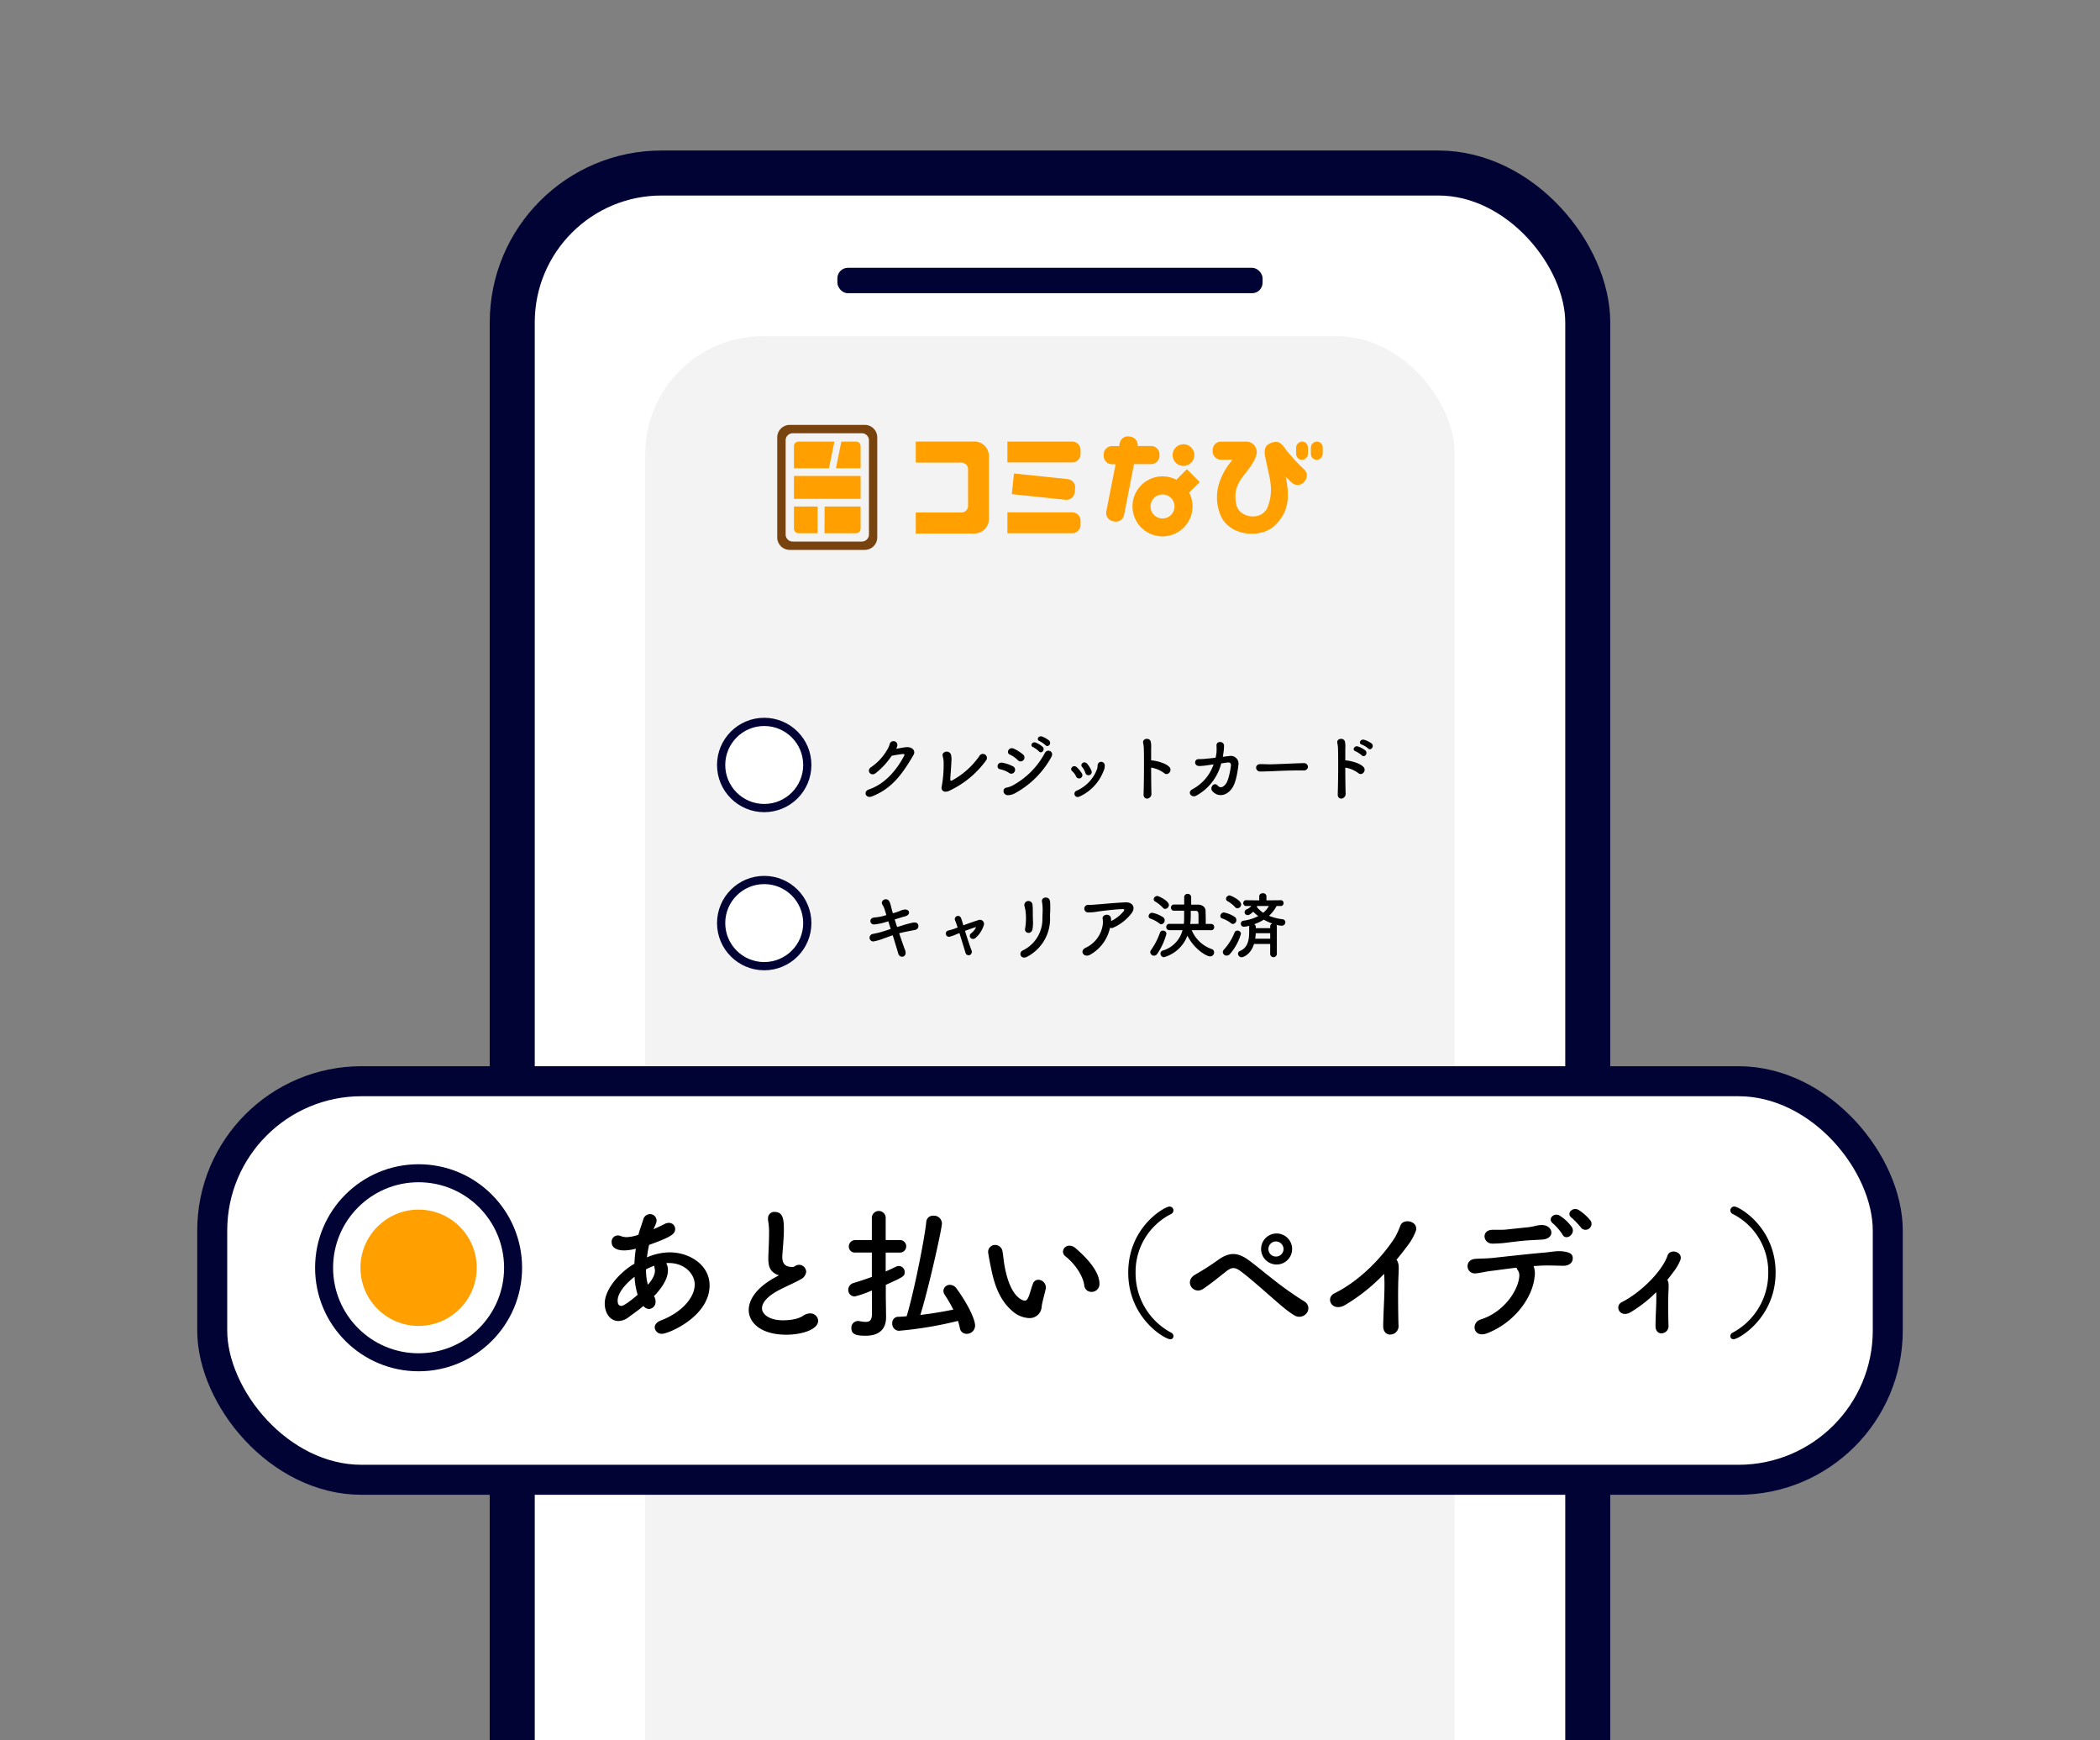 <svg id="レイヤー_1" data-name="レイヤー 1" xmlns="http://www.w3.org/2000/svg" viewBox="0 0 700 580"><rect x="0" y="0" width="700" height="580" fill="#808080" stroke="none"/><defs><style>.cls-1,.cls-4,.cls-5,.cls-8{fill:#fff;stroke:#000333;}.cls-1{stroke-width:15px;}.cls-2{fill:#f3f3f3;}.cls-3{fill:#000333;}.cls-4{stroke-width:10px;}.cls-5{stroke-width:6px;}.cls-6{fill:#ffa000;}.cls-7{fill:#79430f;}.cls-8{stroke-width:2.74px;}</style></defs><rect class="cls-1" x="170.75" y="57.66" width="358.5" height="625.1" rx="49.79"/><rect class="cls-2" x="215.09" y="112.04" width="269.81" height="516.34" rx="39.26"/><rect class="cls-3" x="279.13" y="89.25" width="141.73" height="8.47" rx="3.5"/><rect class="cls-4" x="70.74" y="360.33" width="558.52" height="132.83" rx="49.79"/><circle class="cls-5" cx="139.53" cy="422.5" r="31.5"/><circle class="cls-6" cx="139.53" cy="422.5" r="19.38"/><path d="M209.5,439a5.69,5.69,0,0,1-3.36,1.25c-2.64,0-4.56-2.5-4.56-5.86,0-4.7,4.9-10.32,9.89-13.24a45,45,0,0,1,.48-5,17.27,17.27,0,0,1-3.79.57c-3.36,0-4.28-1.44-4.28-2.74a2.08,2.08,0,0,1,2-2.25,2.52,2.52,0,0,1,1,.19,5.74,5.74,0,0,0,2,.38,13.21,13.21,0,0,0,3.93-.81c.44-1.68,1-3.12,1.59-5a2.35,2.35,0,0,1,2.25-1.87,2.18,2.18,0,0,1,2.21,2.11c0,.48-.14,1.05-1.05,2.93,1.39-.58,2.64-1.2,3.69-1.73a3,3,0,0,1,1.44-.39,2.06,2.06,0,0,1,2.12,2c0,1.63-1.11,2.64-8.69,5.33a40.41,40.41,0,0,0-.72,4.17,19.23,19.23,0,0,1,7.63-1.67c6.53,0,13.25,4.17,13.25,11,0,10.41-13.73,16.13-15.8,16.13a2.3,2.3,0,0,1-2.49-2.12c0-.86.57-1.72,2-2.3,7.06-2.69,11.33-7.68,11.33-12,0-3.55-3.4-7.16-8.59-7.16a5.56,5.56,0,0,0-.91.05,4.45,4.45,0,0,1,.57,2.4c0,2.6-1.68,5.28-3.88,7.78-.24.29-.53.53-.77.82a3.19,3.19,0,0,1,.53,1.77,2.34,2.34,0,0,1-2.16,2.5,2.56,2.56,0,0,1-1.88-1C212.81,436.63,211,437.88,209.5,439Zm2-13.49c-2.88,2.26-5.62,5.33-5.62,7.92,0,1.4.58,1.78,1.2,1.78.29,0,1.2-.05,5.47-3.7A24.81,24.81,0,0,1,211.52,425.54Zm4.51,2.6c1.49-1.73,2.3-3.27,2.3-4.61a2.26,2.26,0,0,0-.09-.77,3,3,0,0,1-.1-.91,22.21,22.21,0,0,0-2.78,1.2,19.09,19.09,0,0,0,.62,5.13Z"/><path d="M258.6,424.58c-2.06-1.1-2.49-2.68-2.49-5.37,0-.77.05-1.64.09-2.6.1-2.2.15-3.93.15-5.37a22.19,22.19,0,0,0-.34-4.61,2.81,2.81,0,0,1,0-.62,2.07,2.07,0,0,1,2.21-2.12c2.93,0,3.07,2.79,3.07,6,0,1.35-.09,3-.28,5.43-.1,1.49-.24,2.69-.24,3.65,0,3,2,3.26,3.4,3.26.72,0,.82-.38,1.4-.57a2.1,2.1,0,0,1,.76-.15,2.42,2.42,0,0,1,2.4,2.31,3.11,3.11,0,0,1-1.77,2.49c-1.63,1-5.47,2.64-7.68,3.84-3.65,2-5.28,4.08-5.28,5.86s2.11,4,7.05,4c.77,0,4.56-.05,6.68-1.53a4.05,4.05,0,0,1,2.25-.77,2.59,2.59,0,0,1,2.74,2.45c0,3-5.62,4.65-10.56,4.65-8.69,0-12.58-4.12-12.58-8.25,0-3.46,2.64-7.4,8.45-10.66.1-.05,1.25-.67,1.63-.91A3.21,3.21,0,0,1,258.6,424.58Z"/><path d="M290.62,430.06a32.37,32.37,0,0,1-5.71,2,2.15,2.15,0,0,1-2.16-2.2,2.39,2.39,0,0,1,1.87-2.31c2-.62,4.08-1.29,6-2v-8.12h-5.47a2,2,0,0,1-2.21-2,2.13,2.13,0,0,1,2.21-2.16h5.47v-7.54a2.31,2.31,0,0,1,4.61,0v7.54h4.61a2.09,2.09,0,1,1,0,4.17h-4.61v6.29c1.25-.53,2.4-1.1,3.41-1.58a2.42,2.42,0,0,1,1-.24,2,2,0,0,1,1.92,2.06c0,1.39-.48,1.59-6.29,4.23v4l.09,6.67V439c0,2.69-1.1,6.15-6.81,6.15-3.27,0-4.75-.48-4.75-2.54a2.2,2.2,0,0,1,2.06-2.36,1.27,1.27,0,0,1,.43,0,11.68,11.68,0,0,0,2.31.29c1.34,0,2.06-.58,2.06-2.83Zm9,13.44a2.32,2.32,0,0,1-2.2-2.5,2,2,0,0,1,1.87-2.16c1,0,2-.1,2.93-.19,2.4-7.83,6.09-26.4,6.53-31.44a2.26,2.26,0,0,1,2.4-2.07,2.68,2.68,0,0,1,2.83,2.5c0,2.06-4.71,22.75-7.2,30.58,3.79-.44,7.44-1.06,11-1.78a48.89,48.89,0,0,0-2.88-4.94,2.58,2.58,0,0,1-.43-1.3,2.1,2.1,0,0,1,2.21-2,2.7,2.7,0,0,1,2.16,1.2c4,5.52,6.19,10.37,6.19,12.39a2.77,2.77,0,0,1-2.79,2.73,2.25,2.25,0,0,1-2.3-2,19.76,19.76,0,0,0-.62-2.31A126.19,126.19,0,0,1,299.64,443.5Z"/><path d="M343,439.27a9,9,0,0,1-5.71-2.49c-4.85-4.18-6.24-10.71-7-14.45-.39-1.83-.92-4.76-.92-5.14a2.35,2.35,0,0,1,2.41-2.3,2.52,2.52,0,0,1,2.4,2.25c.28,1.54.38,3.17.67,4.71,2,11.18,6.48,11.61,6.77,11.61.48,0,.91-.38,1.34-1.53s.77-2.55,1.34-4.08a1.89,1.89,0,0,1,1.78-1.35,2.6,2.6,0,0,1,2.54,2.4c0,.15,0,.24,0,.39-.29,1.58-1.25,4.7-1.4,6.19A4,4,0,0,1,343,439.27Zm18.43-10.89c-.43-3.22-3.07-7.16-6.29-9.7a1.93,1.93,0,0,1-.81-1.54,2.09,2.09,0,0,1,2.16-2,3.09,3.09,0,0,1,2,.81c2,1.73,8,7,8,11.86a2.62,2.62,0,0,1-2.64,2.73A2.38,2.38,0,0,1,361.42,428.38Z"/><path d="M390.08,446.33c-1.73,0-14-7-14-22.23s12.19-22,13.73-22a1.29,1.29,0,0,1,1.34,1.3,1.36,1.36,0,0,1-.81,1.2,21.55,21.55,0,0,0-11.81,19.53,22.44,22.44,0,0,0,11.86,20,1.29,1.29,0,0,1,.76,1.2A1,1,0,0,1,390.08,446.33Z"/><path d="M431.55,438.41c-2.4-1.39-4.9-3.65-8.16-6.48-3.41-3-7.34-6.43-9.75-8.21-2.11-1.58-3.12-1.39-4.94,0-2.93,2.35-5.28,4.22-7.63,5.81-3.27,2.16-6.58-2.55-2.64-4.76a88.58,88.58,0,0,0,7.49-4.8c3.84-2.78,6.62-2.68,10.32,0,1.92,1.4,5.28,4.18,8.73,6.87a111.7,111.7,0,0,0,10,7,2.59,2.59,0,0,1,.57,3.79A3.06,3.06,0,0,1,431.55,438.41Zm-6.24-17a5.17,5.17,0,0,1,0-10.33,5.17,5.17,0,1,1,0,10.33Zm0-7.69a2.53,2.53,0,0,0-2.5,2.55,2.48,2.48,0,0,0,2.5,2.49,2.51,2.51,0,0,0,2.54-2.49A2.57,2.57,0,0,0,425.31,413.73Z"/><path d="M448.54,434.81c-4.46,2.73-7-2.21-3.65-3.84,7.73-3.79,15.41-11.24,20.16-18.68a30.54,30.54,0,0,0,1.73-3.79c1-2.83,6.63-1.39,5,2.16a19,19,0,0,1-2.36,4.18c-1.34,1.77-2.64,3.46-3.93,5a1.85,1.85,0,0,1,.43.72c.38,1.06.38,1.49.24,4.75-.19,3.75-.14,11,0,16.23a2.8,2.8,0,0,1-2.55,3.21c-1.24.15-2.59-.76-2.54-2.88.05-5.13.58-11.47.38-16a11.3,11.3,0,0,0-.09-1.34A60.79,60.79,0,0,1,448.54,434.81Z"/><path d="M511.52,425.59c-.68,6.87-6.68,15.17-15.75,18.72-4.65,1.83-5.61-3.5-2.25-4.56,7.63-2.4,12.48-9.45,12.91-14.35a3.2,3.2,0,0,0-.58-2.21,2.31,2.31,0,0,1-.33-.72c-2.93.34-5.67.72-7.78,1-2.74.29-4.42.82-5.95.91-3.17.15-3.75-4.56-.05-4.84,1.73-.15,3.94-.1,6.05-.34,3.65-.39,11.71-1.3,16.7-1.73,2.93-.24,4.52-.72,6.82-.38s3,1,2.93,2.4c0,1.2-1.11,2.35-3.17,2.35-2.93-.05-5.52-.19-8.26,0-.52.05-1,.05-1.63.1A6.75,6.75,0,0,1,511.52,425.59Zm-1.87-12.24c-2.84.19-4.37.43-6.53.67a38.22,38.22,0,0,1-5.67.43c-3.07,0-3.84-4.46,0-4.6,1.68-.05,3,.09,4.75-.1,2.31-.24,4.47-.48,7.35-.77a21.27,21.27,0,0,0,2.26-.43,8.45,8.45,0,0,1,2.3-.29c3.65.15,4.42,4.56-.1,4.85C512.43,413.21,511.23,413.25,509.65,413.35Zm11.18-1.92a17.32,17.32,0,0,0-3.12-3.65c-2.11-1.53.34-3.89,2.3-2.59A14.93,14.93,0,0,1,524,409C525.29,411.38,521.93,413.59,520.83,411.43Zm6.43-2a29.74,29.74,0,0,0-3.26-3.5c-2.16-1.44.19-3.89,2.21-2.69a15.64,15.64,0,0,1,4.08,3.7A2,2,0,0,1,527.26,409.41Z"/><path d="M552.08,430.63a44,44,0,0,1-8.45,6.63c-3.6,2.21-5.71-2-2.93-3.36,5.42-2.69,13.06-9.56,15.17-15.51.86-2.5,5.52-1.15,4.13,1.83a17.3,17.3,0,0,1-1.68,3c-.87,1.15-1.68,2.26-2.55,3.31a1.45,1.45,0,0,1,.2.39c.28.81.28,1.2.19,3.45-.15,2.64-.1,7.68,0,11.33a2.38,2.38,0,0,1-2.16,2.64c-1.16.15-2.16-.72-2.16-2.4,0-3.6.38-8,.24-11.23Z"/><path d="M576.79,445.32a1.28,1.28,0,0,1,.77-1.2,22.44,22.44,0,0,0,11.86-20,21.55,21.55,0,0,0-11.81-19.53,1.35,1.35,0,0,1-.82-1.2,1.3,1.3,0,0,1,1.35-1.3c1.53,0,13.73,6.91,13.73,22s-12.29,22.23-14,22.23A1,1,0,0,1,576.79,445.32Z"/><path d="M291.79,257.74c-1.66,1.11-3.08-1.08-1.4-2.09a17.62,17.62,0,0,0,5.21-5.56,7.82,7.82,0,0,0,.94-2,1.3,1.3,0,0,1,2.57.41,4.36,4.36,0,0,1-.36,1.05c1.15-.19,2.4-.48,3.48-.55,1.68-.1,3.16,1.08,2.25,2.64-3.86,6.62-7.37,11.26-13.85,13.78-2.06.79-3-1.66-1-2.33,5.07-1.7,9-6,11.76-11.23.24-.48,0-.58-.33-.58a34,34,0,0,0-3.84.6A24.79,24.79,0,0,1,291.79,257.74Z"/><path d="M316.24,263.62c-1.73.7-2.66-.36-2.33-1.53a40.88,40.88,0,0,0,.63-8.19,7.42,7.42,0,0,0-.2-1.49,1.81,1.81,0,0,1-.07-1.2,1.53,1.53,0,0,1,2.72.24,7,7,0,0,1,.14,2.33c0,1-.34,4.9-.36,5.74,0,.55,0,.91.67.53a26.33,26.33,0,0,0,9-8.07,1.34,1.34,0,1,1,2.26,1.42A31.64,31.64,0,0,1,316.24,263.62Z"/><path d="M336.38,257.6a8.38,8.38,0,0,0-3-1.23c-1.44-.24-1-2.52.79-2.18a12.33,12.33,0,0,1,3.51,1.22,1.26,1.26,0,0,1,.5,1.78A1.21,1.21,0,0,1,336.38,257.6Zm-.12,7.39c-2,.24-2.33-2.25-.79-2.49a8.58,8.58,0,0,0,1.84-.6,26.48,26.48,0,0,0,11-11c.82-1.51,3.22-.46,2.11,1.44a30.3,30.3,0,0,1-11.8,11.86A5.64,5.64,0,0,1,336.26,265Zm3-11.66a8.72,8.72,0,0,0-2.64-1.85c-1.34-.55-.36-2.69,1.27-2a13,13,0,0,1,3.15,2,1.26,1.26,0,0,1,.09,1.85A1.23,1.23,0,0,1,339.28,253.33Zm5.11-4.32c-1.2-.51-.26-1.95.84-1.54a8.1,8.1,0,0,1,2.36,1.44c.93,1-.46,2.45-1.25,1.51A8.17,8.17,0,0,0,344.39,249Zm2.16-2c-1.22-.48-.36-1.92.77-1.56a7.41,7.41,0,0,1,2.4,1.36c1,1-.38,2.43-1.2,1.54A8.45,8.45,0,0,0,346.55,247Z"/><path d="M358.7,258.75a5.63,5.63,0,0,0-1.3-1.75c-1-.84.41-2.33,1.51-1.32a9.67,9.67,0,0,1,1.71,2.06A1.09,1.09,0,1,1,358.7,258.75Zm.12,4.78a12.59,12.59,0,0,0,6.89-7.3,3.85,3.85,0,0,0,.16-1.15,1.19,1.19,0,0,1,2.38,0,4,4,0,0,1-.46,2,15.27,15.27,0,0,1-7.89,8.35C358.27,266.22,357.5,264.13,358.82,263.53Zm2.95-6a5.84,5.84,0,0,0-1.06-1.92c-.86-1,.72-2.23,1.68-1.08a9.05,9.05,0,0,1,1.4,2.26A1.08,1.08,0,1,1,361.77,257.5Z"/><path d="M383.8,264.32a1.6,1.6,0,0,1-1.29,1.82c-.68.08-1.37-.38-1.32-1.46.14-3.91.19-11.47.09-15a10.53,10.53,0,0,0-.21-2c-.44-1.7,2.32-2,2.54-.38a8.33,8.33,0,0,1,.1,2.13c0,1,0,2.35,0,4a1.41,1.41,0,0,1,.41,0c1.2.12,4.37.79,5.67,2.19,1.12,1.22-.53,3.14-1.78,2a9.59,9.59,0,0,0-4.3-1.8C383.71,258.87,383.75,262.18,383.8,264.32Z"/><path d="M407.08,254.41a17.08,17.08,0,0,1-8.35,10.77c-1.58.82-3.17-1.17-1.2-2.18a14.83,14.83,0,0,0,7-8.26l-1.7.24a24.56,24.56,0,0,1-3,.31c-2,0-1.8-2.37-.24-2.3a23.63,23.63,0,0,0,3-.19c.91-.07,1.78-.19,2.62-.29.12-.55.21-1.08.28-1.61a15.46,15.46,0,0,0,0-2.52c.07-1.56,2.45-1.37,2.52.05a16,16,0,0,1-.17,2.3c-.07.48-.14,1-.24,1.49.72-.09,1.44-.19,2.16-.26a2.57,2.57,0,0,1,3.05,2.93c-.27,2.37-.82,5.83-2,7.61-1.68,2.59-4.54,3.4-6.62,1.24-1.13-1.15.43-3.33,1.7-1.94.91,1,1.82.6,2.74-.58s1.53-4.77,1.68-6c.07-.57-.08-1.25-1.16-1.1Z"/><path d="M434.49,256.76h-1.25c-4.58,0-8.09.21-10,.29-1.25,0-1.9.07-2.38.07-.29,0-.5,0-.77,0a1.32,1.32,0,0,1-1.39-1.29c0-.6.48-1.18,1.44-1.18h.14c.89,0,1.95.07,2.91.07,2,0,7.1-.28,11.33-.4h0a1.31,1.31,0,0,1,1.46,1.22c0,.62-.5,1.25-1.54,1.25Z"/><path d="M448.53,264.32a1.6,1.6,0,0,1-1.3,1.82c-.67.08-1.36-.38-1.32-1.46.15-3.91.2-11.47.1-15a10.44,10.44,0,0,0-.22-2c-.43-1.7,2.33-2,2.55-.38a8.55,8.55,0,0,1,.09,2.13c0,1,0,2.35,0,4a1.4,1.4,0,0,1,.41,0c1.2.12,4.37.79,5.66,2.19,1.13,1.22-.53,3.14-1.77,2a9.64,9.64,0,0,0-4.3-1.8C448.43,258.87,448.48,262.18,448.53,264.32Zm3.31-13.95c-1.27-.45-.36-2,.79-1.6a7.79,7.79,0,0,1,2.5,1.34c1,1-.33,2.52-1.2,1.61A9.14,9.14,0,0,0,451.84,250.37Zm2.11-2.2c-1.27-.41-.45-1.95.72-1.64a8,8,0,0,1,2.55,1.25c1,.94-.26,2.55-1.15,1.66A8.23,8.23,0,0,0,454,248.17Z"/><path class="cls-6" d="M335.8,170.75h21.6a2.78,2.78,0,0,1,2.78,2.78v1.4a2.78,2.78,0,0,1-2.78,2.78H335.8a0,0,0,0,1,0,0v-7A0,0,0,0,1,335.8,170.75Z"/><path class="cls-6" d="M335.8,147.16h21.6a2.78,2.78,0,0,1,2.78,2.78v1.4a2.78,2.78,0,0,1-2.78,2.78H335.8a0,0,0,0,1,0,0v-7a0,0,0,0,1,0,0Z"/><path class="cls-6" d="M337.57,158.86h18a2.78,2.78,0,0,1,2.78,2.78V163a2.78,2.78,0,0,1-2.78,2.78h-18a0,0,0,0,1,0,0v-7a0,0,0,0,1,0,0Z" transform="translate(18.88 -35.48) rotate(6)"/><path class="cls-6" d="M305.26,147.16v7h15.2a2.21,2.21,0,0,1,2.22,2.22v12.2a2.21,2.21,0,0,1-2.22,2.22h-15.2v7h19.52a4.87,4.87,0,0,0,4.86-4.87V152a4.86,4.86,0,0,0-4.86-4.86Z"/><rect class="cls-6" x="430.97" y="148.23" width="6.09" height="3.94" rx="1.97" transform="translate(584.21 -283.81) rotate(90)"/><rect class="cls-6" x="435.89" y="148.23" width="6.09" height="3.94" rx="1.97" transform="translate(589.13 -288.73) rotate(90)"/><path class="cls-6" d="M428,149c-1.44-2.13-3.14-2.12-5.3-.9-1.46,1.06-1.26,3-.85,4.65,1.11,6,3,10.18.74,16.15-1.81,4.83-9.56,3.93-10.51-.84-.8-4,.11-6.6,2.63-9.81,2.12-2.64,3.47-4.48,4.08-6.64a3.47,3.47,0,0,0-3.34-4.43H407a2.77,2.77,0,0,0-2.77,2.77v.49A2.77,2.77,0,0,0,407,153.2h3.84c-2.76,3.26-7,9.84-4.34,17.56,2.42,7.94,13.42,8.9,18.22,4.56,4.19-3.82,5.58-8.56,3.83-16.45.21.2,1,1,2.09,2a2.78,2.78,0,0,0,4.06-.29l.3-.38a2.77,2.77,0,0,0-.25-3.74A56.49,56.49,0,0,1,428,149Z"/><circle class="cls-6" cx="394.49" cy="151.66" r="3.62"/><path class="cls-6" d="M399.89,160.64l-4.27-4.27-3.51,3.51a10,10,0,1,0,4.27,4.27Zm-12.38,12.15a4,4,0,1,1,4-4A4,4,0,0,1,387.51,172.79Z"/><path class="cls-6" d="M383.74,148.64h-4.53a2.8,2.8,0,0,0-2.22-3.07l-.47-.09a2.78,2.78,0,0,0-3.27,2.19l-.19,1h-2.38a2.77,2.77,0,0,0-2.78,2.77v.49a2.78,2.78,0,0,0,2.78,2.78h1.19l-3.1,15.72a2.77,2.77,0,0,0,2.18,3.26l.48.1a2.77,2.77,0,0,0,3.26-2.19L378,154.68h5.71a2.78,2.78,0,0,0,2.78-2.78v-.49A2.77,2.77,0,0,0,383.74,148.64Z"/><path class="cls-7" d="M288.25,141.6h-25a4.18,4.18,0,0,0-4.17,4.18v33.31a4.17,4.17,0,0,0,4.17,4.17h25a4.17,4.17,0,0,0,4.17-4.17V145.78A4.17,4.17,0,0,0,288.25,141.6Zm1.4,36.52a2.36,2.36,0,0,1-2.36,2.36H264.24a2.36,2.36,0,0,1-2.36-2.36V146.74a2.36,2.36,0,0,1,2.36-2.36h23.05a2.36,2.36,0,0,1,2.36,2.36Z"/><path class="cls-6" d="M278.13,147.16H266.18a1.53,1.53,0,0,0-1.53,1.53v7.37h11.68Z"/><path class="cls-6" d="M286.87,156.06v-7.37a1.53,1.53,0,0,0-1.53-1.53h-4.89l-1.8,8.9Z"/><path class="cls-6" d="M274.84,177.7h10.5a1.53,1.53,0,0,0,1.53-1.53V168.8h-12Z"/><rect class="cls-6" x="264.65" y="158.62" width="22.22" height="7.63"/><path class="cls-6" d="M264.65,168.8v7.37a1.53,1.53,0,0,0,1.53,1.53h6.34v-8.9Z"/><circle class="cls-8" cx="254.74" cy="254.94" r="14.36"/><path d="M291.35,308.08a1.16,1.16,0,0,1-1.22-1.13c0-.55.43-1.13,1.42-1.2a15.73,15.73,0,0,0,3.91-.79c-.22-.72-.43-1.35-.58-1.9a6.55,6.55,0,0,0-.77-1.61,1.18,1.18,0,0,1-.16-.6,1.28,1.28,0,0,1,1.34-1.15c1,0,1.37.84,1.8,2.71.12.53.31,1.2.53,1.95a21.33,21.33,0,0,0,2.57-.87,4.07,4.07,0,0,1,1.53-.38c.82,0,1.3.48,1.3,1s-.43,1.05-1.37,1.29-1.42.41-2.21.65c-.36.12-.77.24-1.2.36.24.82.51,1.66.79,2.52l1.35-.38a34.49,34.49,0,0,1,4.1-1.11,2.75,2.75,0,0,1,.39,0,1.15,1.15,0,0,1,1.27,1.15c0,.62-.34,1.2-1.32,1.37-4,.74-4.83,1-5.09,1.08.72,2.16,1.44,4.22,2,5.69a2.68,2.68,0,0,1,.14.77,1.24,1.24,0,0,1-1.17,1.36,1.41,1.41,0,0,1-1.3-1.17c-.46-1.56-1.13-3.72-1.82-6-1.08.36-2,.72-3,1.06a18.11,18.11,0,0,1-3.43,1,1.25,1.25,0,0,1-1.3-1.25,1.32,1.32,0,0,1,1.2-1.27c.82-.17,2.07-.43,2.93-.7s1.85-.6,2.93-.93c-.29-.89-.55-1.75-.82-2.57a21.11,21.11,0,0,1-4.7,1.06Z"/><path d="M321.67,310.24c.67,2.18,1.51,4.75,2.13,6.38a1.23,1.23,0,0,1-.55,1.68,1.1,1.1,0,0,1-1.44-.86c-.53-1.71-1.3-4.25-2-6.48-.65.26-1.15.45-1.37.55a9.74,9.74,0,0,1-1.63.57,1.06,1.06,0,1,1-.58-2c.77-.21,1-.26,1.49-.43.22-.07.77-.26,1.49-.55-.15-.46-.29-.86-.41-1.22a11.92,11.92,0,0,0-.46-1.2,1.05,1.05,0,0,1,2-.75,13.17,13.17,0,0,1,.43,1.3c.1.33.22.72.34,1.15,1.68-.62,3.62-1.32,5-1.73a1.36,1.36,0,0,1,1.77,1.83,9.28,9.28,0,0,1-2.64,4.05c-1.32,1.15-2.71-.57-1.51-1.51a5.89,5.89,0,0,0,1.66-2.06C324.31,309.25,322.91,309.76,321.67,310.24Z"/><path d="M340.94,316.74a11.57,11.57,0,0,0,6.53-10.25c0-1.92.12-2.66.07-3.84a13.19,13.19,0,0,0-.19-2c-.46-1.87,2.56-2.16,2.68-.12a20,20,0,0,1,.05,2.11c0,.87,0,1.3-.05,1.75s0,1,0,2a14.27,14.27,0,0,1-7.7,12.48C340.29,319.91,339.35,317.49,340.94,316.74Zm.77-7.34a19.62,19.62,0,0,0,.12-5.86c-.08-.46-.17-.94-.29-1.39a1.37,1.37,0,1,1,2.64-.51c.07.68.09,1.4.09,2,0,.93,0,2.13.05,3.07a14.49,14.49,0,0,1-.12,2.78C343.87,311.68,341.32,311.05,341.71,309.4Z"/><path d="M363.45,318.13c-2.09,1.25-3.79-1.15-1.61-2.25a10,10,0,0,0,5.71-7.49,6.7,6.7,0,0,0,0-2.19c-.28-1.48,2.43-2,2.76-.24a5.64,5.64,0,0,1,.05,1,12.2,12.2,0,0,0,4.11-3.19c.4-.56.48-.84-.44-.8-3,.12-6.88.65-8,.8a17.14,17.14,0,0,1-3.29.31,1.26,1.26,0,1,1,.17-2.5c1,0,2.16-.12,3.16-.19s5.07-.46,8.93-.67c2.69-.15,3.72,1.87,2,3.86a15.48,15.48,0,0,1-6,4.61,1.33,1.33,0,0,1-1,0A13.49,13.49,0,0,1,363.45,318.13Z"/><path d="M386.47,307.76a10.81,10.81,0,0,0-3-1.63.79.79,0,0,1-.6-.79,1.18,1.18,0,0,1,1.15-1.15,9.83,9.83,0,0,1,3.7,1.51,1.22,1.22,0,0,1,.5,1,1.27,1.27,0,0,1-1.1,1.32A1,1,0,0,1,386.47,307.76Zm-1.8,10.73a1.23,1.23,0,0,1-1.25-1.15,1.18,1.18,0,0,1,.24-.7,23.76,23.76,0,0,0,3-5.8,1,1,0,0,1,1-.7,1.11,1.11,0,0,1,1.15,1.1,22.4,22.4,0,0,1-3,6.56A1.39,1.39,0,0,1,384.67,318.49Zm2.95-16a11.39,11.39,0,0,0-2.59-2.06.87.87,0,0,1-.46-.75,1.21,1.21,0,0,1,1.2-1.08c.41,0,3.86,1.59,3.86,3a1.33,1.33,0,0,1-1.22,1.3A1,1,0,0,1,387.62,302.53ZM403.55,310l-6.31,0a11.19,11.19,0,0,0,6.65,6.28,1.15,1.15,0,0,1,.82,1.11,1.34,1.34,0,0,1-1.35,1.34c-1.15,0-5.23-2.3-7.56-6.91A11.75,11.75,0,0,1,388,319a1.21,1.21,0,0,1-1.17-1.22,1,1,0,0,1,.79-1,9.6,9.6,0,0,0,6.55-6.79l-4.41,0h0a1,1,0,0,1-1-1.05,1,1,0,0,1,1.06-1.06h4.8a23.67,23.67,0,0,0,.09-2.64c0-.6,0-1.17,0-1.73-1.28,0-2.52,0-3.39,0h0a1,1,0,0,1-1-1,1,1,0,0,1,1.05-1.06c.89,0,2.09,0,3.36,0,0-.84,0-1.66,0-2.4v0a1.07,1.07,0,0,1,1.13-1.15,1.12,1.12,0,0,1,1.2,1.13v2.45c.81,0,1.58,0,2.25,0,1.61.05,2.52.91,2.55,2.06,0,.75.05,1.64.05,2.52,0,.63,0,1.25,0,1.85h1.82a1,1,0,0,1,1,1.06,1,1,0,0,1-1,1.05Zm-4.05-2.11c0-.69,0-1.41,0-2.11,0-1.75,0-2.21-1-2.23-.43,0-1,0-1.58,0v1.61a23.53,23.53,0,0,1-.17,2.76Z"/><path d="M410.34,307.67a10.22,10.22,0,0,0-2.95-1.59.82.82,0,0,1-.6-.81,1.21,1.21,0,0,1,1.16-1.18,9.85,9.85,0,0,1,3.67,1.51,1.23,1.23,0,0,1,.5,1,1.27,1.27,0,0,1-1.1,1.32A1,1,0,0,1,410.34,307.67Zm-1.48,10.8a1.24,1.24,0,0,1-1.25-1.18,1.12,1.12,0,0,1,.34-.79,18.6,18.6,0,0,0,3.57-5.74,1,1,0,0,1,1-.62,1.1,1.1,0,0,1,1.13,1.08,17.84,17.84,0,0,1-3.65,6.7A1.48,1.48,0,0,1,408.86,318.47Zm2.83-16.18a10.55,10.55,0,0,0-2.57-2,.9.9,0,0,1-.45-.75,1.21,1.21,0,0,1,1.17-1.13c.43,0,3.87,1.59,3.87,3a1.33,1.33,0,0,1-1.23,1.3A1,1,0,0,1,411.69,302.29Zm11.71,12.29H418c-1.08,3.58-3.65,4.44-4.11,4.44a1.22,1.22,0,0,1-1.22-1.2.94.94,0,0,1,.65-.89c2.71-1.13,3.07-3.86,3.07-6.45,0-.53,0-1,0-1.54a1.1,1.1,0,0,1,.08-.43,7,7,0,0,1-1.76.33,1,1,0,1,1-.21-2,14.94,14.94,0,0,0,4.92-1.54,11.72,11.72,0,0,1-1.66-1.46c-.86.74-1.32,1.13-1.85,1.13a1,1,0,0,1-1.05-1,1.07,1.07,0,0,1,.74-.94,4.43,4.43,0,0,0,1.54-1.1l-2,0h0a1,1,0,0,1,0-1.92l4.61.05v-1.37c0-.65.6-1,1.2-1a1.08,1.08,0,0,1,1.2,1v1.37l5-.05a1,1,0,0,1,0,1.92h-1.61A12.13,12.13,0,0,1,423,305.2a16.65,16.65,0,0,0,4.54,1.15,1,1,0,0,1,.91,1,1.17,1.17,0,0,1-1.25,1.15,7.16,7.16,0,0,1-1.72-.29.92.92,0,0,1,.14.5l0,9.27a1.12,1.12,0,0,1-2.23,0Zm0-5.86a.94.94,0,0,1,.7-.93,18.31,18.31,0,0,1-2.83-1.3,14.88,14.88,0,0,1-3.2,1.51,1.1,1.1,0,0,1,.53,1v.32h4.8Zm0,2.28h-4.82a16.83,16.83,0,0,1-.17,1.83h5ZM419,301.93a.57.57,0,0,1,0,.22.78.78,0,0,1,0,.21,9.59,9.59,0,0,0,2.08,1.83,7.46,7.46,0,0,0,1.88-2.26Z"/><circle class="cls-8" cx="254.74" cy="307.63" r="14.36"/></svg>